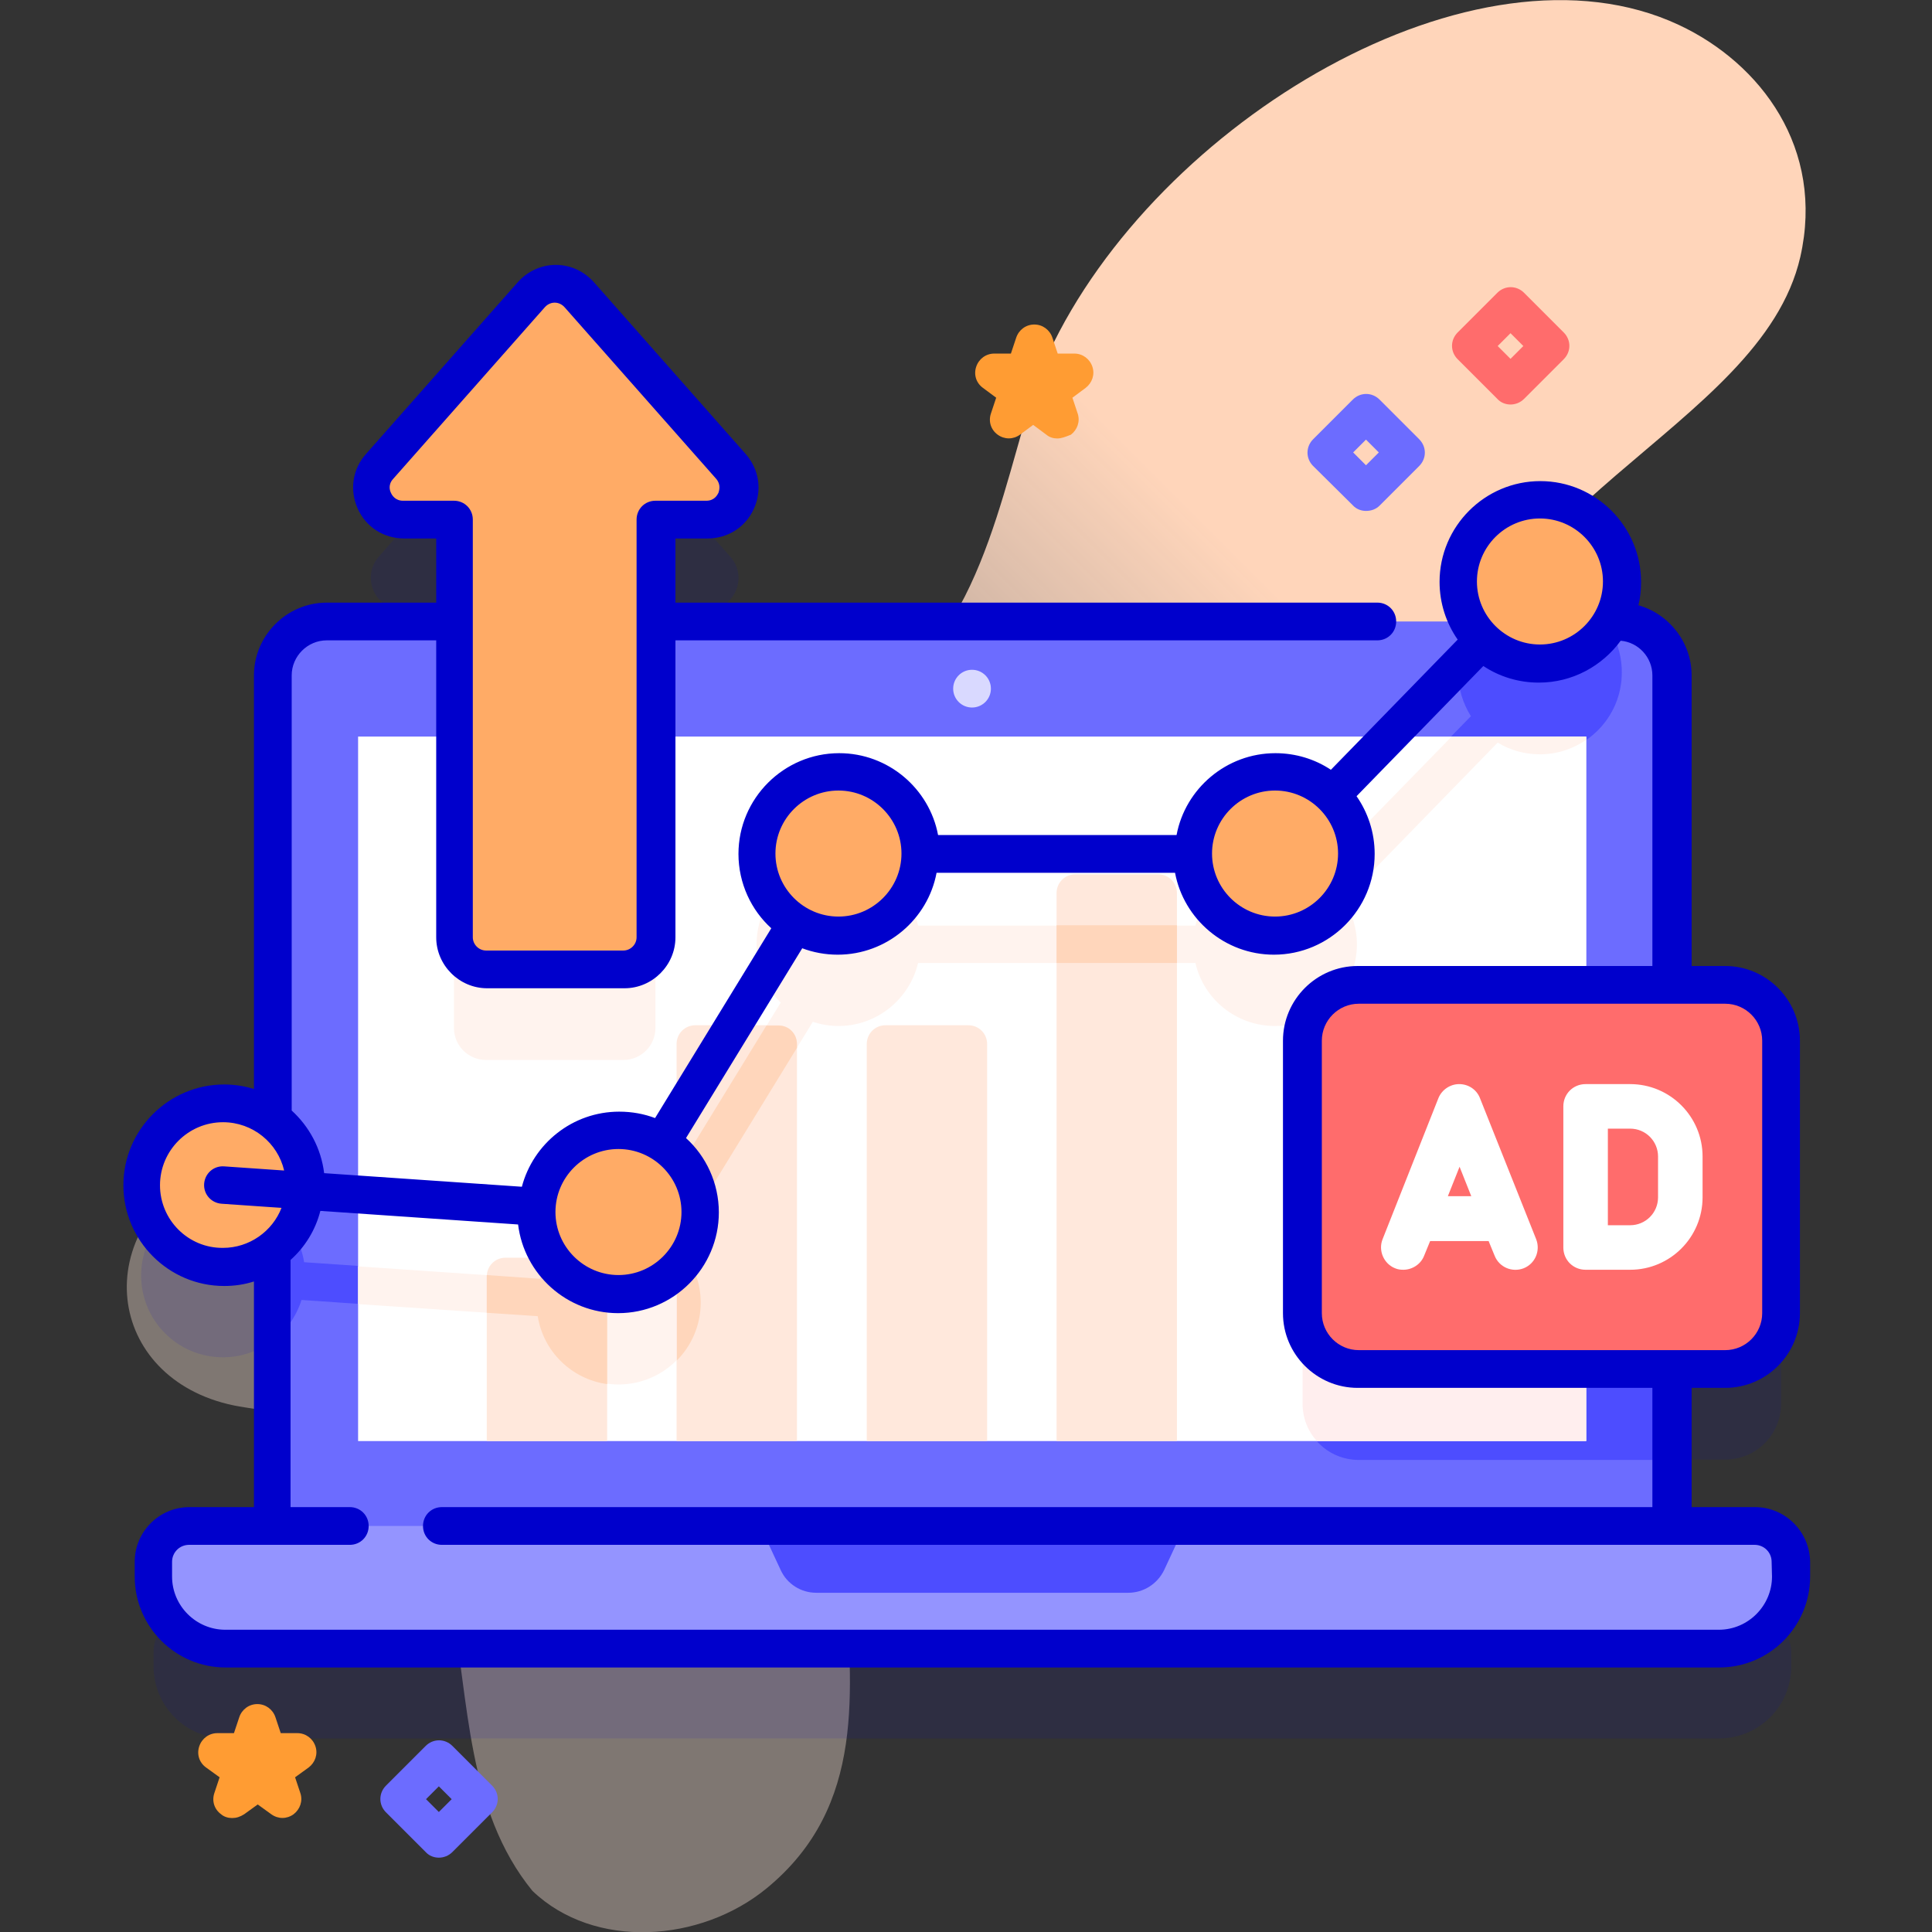 <?xml version="1.0" encoding="utf-8"?>
<!-- Generator: Adobe Illustrator 27.5.0, SVG Export Plug-In . SVG Version: 6.00 Build 0)  -->
<svg version="1.1" id="Capa_1" xmlns="http://www.w3.org/2000/svg" xmlns:xlink="http://www.w3.org/1999/xlink" x="0px" y="0px"
	 viewBox="0 0 512 512" style="enable-background:new 0 0 512 512;" xml:space="preserve">
<rect x="0" y="0" width="512" height="512" fill="#333333" stroke="none"/>
<style type="text/css">
	.st0{fill:url(#SVGID_1_);}
	.st1{opacity:0.1;fill:#0000CC;enable-background:new    ;}
	.st2{fill:#6C6CFF;}
	.st3{fill:#4D4DFF;}
	.st4{fill:#FFFFFF;}
	.st5{fill:#FFEEEE;}
	.st6{fill:#FFF3EE;}
	.st7{fill:#FFE8DC;}
	.st8{fill:#FFD6BB;}
	.st9{fill:#9494FF;}
	.st10{fill:#D9D9FF;}
	.st11{fill:#FFAB66;}
	.st12{fill:#FF6C6C;}
	.st13{fill:#0000CC;}
	.st14{fill:#FF9C33;}
</style>
<g>
	<g>
		
			<linearGradient id="SVGID_1_" gradientUnits="userSpaceOnUse" x1="77.15" y1="74.799" x2="479.082" y2="476.731" gradientTransform="matrix(1 0 0 -1 0 512)">
			<stop  offset="0.352" style="stop-color:#FFE9DD;stop-opacity:0.373"/>
			<stop  offset="0.673" style="stop-color:#FFD5BA"/>
		</linearGradient>
		<path class="st0" d="M96.2,207.2c35.3-35.2,104,3.5,142.9-27.6c24.9-19.9,28.8-64.6,38.8-86c28.6-61.5,113.3-112.1,167-87
			c21.8,10.2,38.7,32.8,32.2,61.5c-10.6,46.1-88.5,65.4-93.6,128.4c-3.6,44,49.5,100.7,8.7,136.4c-34,29.7-88.6-5-130.1,12.5
			c-76,32.1-5.7,111.2-58.9,155c-17.5,14.4-45.7,16.4-62.1,0.7c-35-42.9,2.9-117-76-128.1c-35.5-5-43.2-44.1-11.7-63.3
			c0.1-0.1,0.3-0.2,0.4-0.3c19.2-12.5,30.1-34.6,27.6-57.4C79.6,237.6,82.3,221.1,96.2,207.2L96.2,207.2z"/>
	</g>
	<g>
		<g>
			<path class="st1" d="M465.1,428.4h-21.8v-41.6h13.9c8.2,0,14.8-6.6,14.8-14.8v-72.2c0-8.2-6.6-14.8-14.8-14.8h-13.9v-82
				c0-7.9-6.4-14.3-14.3-14.3h-1.8c1.7-3.1,2.7-6.7,2.7-10.5c0-12-9.7-21.7-21.7-21.7s-21.7,9.7-21.7,21.7c0,3.8,1,7.4,2.7,10.5
				H173.7v-27h13.5c7.3,0,11.2-8.6,6.4-14.1L153.3,102c-3.4-3.8-9.3-3.8-12.7,0l-40.2,45.5c-4.8,5.5-1,14.1,6.4,14.1h13.5v27h-34
				c-7.9,0-14.3,6.4-14.3,14.3v117.7c-3.6-2.7-8.1-4.3-12.9-4.3c-12,0-21.7,9.7-21.7,21.7s9.7,21.7,21.7,21.7
				c4.8,0,9.3-1.6,12.9-4.3v72.8H50.2c-5.3,0-9.5,4.3-9.5,9.5v3.9c0,10.5,8.5,19.1,19.1,19.1h395.8c10.5,0,19.1-8.5,19.1-19.1v-3.9
				C474.6,432.6,470.3,428.4,465.1,428.4L465.1,428.4z"/>
			<g>
				<g>
					<g>
						<g>
							<g>
								<g>
									<path class="st2" d="M443.2,179v233.4H72V179c0-7.9,6.4-14.3,14.3-14.3h342.6C436.8,164.7,443.2,171.1,443.2,179L443.2,179
										z"/>
									<path class="st3" d="M443.2,285v101.9h-83.1c-8.2,0-14.9-6.6-14.9-14.9v-72.2c0-8.2,6.6-14.9,14.9-14.9H443.2z"/>
									<path class="st3" d="M429.8,178.2c0,12-9.7,21.7-21.7,21.7c-4.1,0-7.9-1.1-11.2-3.1l-40.7,41.8c2.1,3.4,3.4,7.4,3.4,11.6
										c0,12-9.7,21.7-21.7,21.7c-10.3,0-18.9-7.1-21.1-16.7h-73.5c-2.3,9.6-10.9,16.7-21.1,16.7c-2.4,0-4.6-0.4-6.8-1.1l-36.2,59
										c4,3.9,6.4,9.4,6.4,15.4c0,12-9.7,21.7-21.7,21.7c-10.8,0-19.7-7.9-21.4-18.1l-62.6-4.3c-1.4,4.5-4.2,8.3-7.8,11v-34.9
										c4.4,3.3,7.6,8.2,8.5,13.9l62.6,4.3c2.7-8.9,11-15.3,20.7-15.3c2.4,0,4.6,0.4,6.8,1.1l36.2-59c-4-3.9-6.4-9.4-6.4-15.4
										c0-12,9.7-21.7,21.7-21.7c10.3,0,18.9,7.1,21.1,16.7h73.5c2.3-9.6,10.9-16.7,21.1-16.7c4.1,0,7.9,1.1,11.2,3.1l40.7-41.8
										c-2.1-3.4-3.4-7.4-3.4-11.6c0-5.1,1.8-9.8,4.7-13.5h34C428.1,168.4,429.8,173.1,429.8,178.2L429.8,178.2z"/>
									<path class="st4" d="M94.9,195.2h325.5v186.7H94.9L94.9,195.2z"/>
									<path class="st5" d="M420.3,285v96.9H349c-2.4-2.6-3.8-6.1-3.8-9.9v-72.2c0-8.2,6.6-14.9,14.9-14.9H420.3z"/>
									<path class="st6" d="M173.7,195.2v77.2c0,4.7-3.8,8.5-8.5,8.5h-36.4c-4.7,0-8.5-3.8-8.5-8.5v-77.2L173.7,195.2z"/>
									<path class="st6" d="M420.3,195.2v0.9c-3.5,2.4-7.7,3.8-12.2,3.8c-4.1,0-7.9-1.1-11.2-3.1l-40.7,41.8
										c2.1,3.4,3.4,7.4,3.4,11.6c0,12-9.7,21.7-21.7,21.7c-10.3,0-18.9-7.1-21.1-16.7h-73.5c-2.3,9.6-10.9,16.7-21.1,16.7
										c-2.4,0-4.6-0.4-6.8-1.1l-36.2,59c4,3.9,6.4,9.4,6.4,15.4c0,12-9.7,21.7-21.7,21.7c-10.8,0-19.7-7.9-21.4-18.1l-47.6-3.2
										v-10l48.3,3.3c2.7-8.9,11-15.3,20.7-15.3c2.4,0,4.6,0.4,6.8,1.1l36.2-59c-4-3.9-6.4-9.4-6.4-15.4c0-12,9.7-21.7,21.7-21.7
										c10.3,0,18.9,7.1,21.1,16.7h73.5c2.3-9.6,10.9-16.7,21.1-16.7c4.1,0,7.9,1.1,11.2,3.1l35.5-36.4L420.3,195.2z"/>
									<g>
										<path class="st7" d="M160.9,381.9H129v-43.6c0-2.8,2.2-5,5-5h21.9c2.8,0,5,2.2,5,5V381.9z"/>
										<path class="st8" d="M160.9,338.3v28.5c-9.4-1.3-16.9-8.6-18.4-18l-13.5-0.9v-9.6c0-0.1,0-0.3,0-0.4l14.1,1
											c0.6-2,1.5-3.9,2.6-5.5h10.1C158.7,333.3,160.9,335.5,160.9,338.3L160.9,338.3z"/>
										<path class="st7" d="M211.2,381.9h-31.9V276.7c0-2.8,2.2-5,5-5h21.9c2.8,0,5,2.2,5,5V381.9z"/>
										<path class="st8" d="M179.4,330c3.9,3.9,6.3,9.3,6.3,15.2s-2.4,11.4-6.3,15.3V330z"/>
										<path class="st8" d="M211.2,276.7v1l-31.9,52v-19.1l23.8-38.8h3.1C209,271.7,211.2,273.9,211.2,276.7z"/>
										<g>
											<path class="st7" d="M261.6,381.9h-31.9V276.7c0-2.8,2.2-5,5-5h21.9c2.8,0,5,2.2,5,5V381.9z"/>
											<path class="st7" d="M311.9,381.9H280V236.7c0-2.8,2.2-5,5-5h21.9c2.8,0,5,2.2,5,5V381.9z"/>
										</g>
									</g>
								</g>
								<g>
									<path class="st9" d="M40.7,413.9v3.9c0,10.5,8.5,19.1,19.1,19.1h395.8c10.5,0,19.1-8.5,19.1-19.1v-3.9
										c0-5.3-4.3-9.5-9.5-9.5H50.2C44.9,404.4,40.7,408.6,40.7,413.9L40.7,413.9z"/>
									<path class="st3" d="M299,422.1h-82.7c-4,0-7.7-2.3-9.4-6l-5.5-11.8h112.6l-5.5,11.8C306.7,419.8,303,422.1,299,422.1z"/>
								</g>
							</g>
							<g>
								<circle class="st10" cx="257.6" cy="182.5" r="5"/>
							</g>
						</g>
					</g>
				</g>
				<g>
					
						<ellipse transform="matrix(0.999 -3.837651e-02 3.837651e-02 0.999 -12.01 2.501)" class="st11" cx="59.1" cy="314.1" rx="21.7" ry="21.7"/>
					<circle class="st11" cx="163.9" cy="321.2" r="21.7"/>
					<circle class="st11" cx="222.2" cy="226.2" r="21.7"/>
					<circle class="st11" cx="337.9" cy="226.2" r="21.7"/>
					<circle class="st11" cx="408.1" cy="154.2" r="21.7"/>
				</g>
				<path class="st11" d="M193.6,123.6L153.3,78c-3.4-3.8-9.3-3.8-12.7,0l-40.2,45.5c-4.8,5.5-1,14.1,6.4,14.1h13.5v110.7
					c0,4.7,3.8,8.5,8.5,8.5h36.4c4.7,0,8.5-3.8,8.5-8.5V137.7h13.5C194.5,137.7,198.4,129,193.6,123.6L193.6,123.6z"/>
				<g>
					<g>
						<g>
							<path class="st12" d="M457.1,362.8h-97.1c-8.2,0-14.8-6.6-14.8-14.8v-72.2c0-8.2,6.6-14.8,14.8-14.8h97.1
								c8.2,0,14.8,6.6,14.8,14.8V348C472,356.2,465.3,362.8,457.1,362.8z"/>
							<path class="st13" d="M465.1,399.4h-16.8v-31.6h8.9c10.9,0,19.8-8.9,19.8-19.8v-72.2c0-10.9-8.9-19.8-19.8-19.8h-8.9v-77
								c0-8.8-6-16.3-14.1-18.6c0.5-2,0.7-4.1,0.7-6.2c0-14.7-12-26.7-26.7-26.7c-14.7,0-26.7,12-26.7,26.7c0,5.7,1.8,11,4.8,15.3
								l-33.6,34.5c-4.2-2.8-9.3-4.4-14.7-4.4c-13,0-23.9,9.4-26.2,21.7h-63.2c-2.3-12.3-13.2-21.7-26.2-21.7
								c-14.7,0-26.7,12-26.7,26.7c0,7.8,3.4,14.9,8.7,19.7l-30.8,50.3c-2.9-1.1-6.1-1.7-9.5-1.7c-12.4,0-22.8,8.5-25.8,19.9
								l-52.4-3.6c-0.8-6.6-4-12.4-8.6-16.6V179c0-5.1,4.2-9.3,9.3-9.3h29v78.7c0,7.4,6.1,13.5,13.5,13.5h36.4
								c7.4,0,13.5-6.1,13.5-13.5v-78.7h186c2.8,0,5-2.2,5-5s-2.2-5-5-5h-186v-17h8.5c5.4,0,10.1-3,12.3-7.9
								c2.2-4.9,1.4-10.4-2.2-14.5c0,0,0,0,0,0l-40.2-45.5c-2.6-2.9-6.2-4.6-10.1-4.6s-7.5,1.7-10.1,4.6l-40.2,45.5
								c-3.6,4-4.4,9.6-2.2,14.5c2.2,4.9,6.9,7.9,12.3,7.9h8.5v17h-29c-10.6,0-19.3,8.7-19.3,19.3v109.6c-2.5-0.8-5.2-1.2-7.9-1.2
								c-14.7,0-26.7,12-26.7,26.7s12,26.7,26.7,26.7c2.8,0,5.4-0.4,7.9-1.2v59.8H50.2c-8,0-14.5,6.5-14.5,14.5v3.9
								c0,13.3,10.8,24.1,24.1,24.1h395.8c13.3,0,24.1-10.8,24.1-24.1v-3.9C479.6,405.9,473.1,399.4,465.1,399.4L465.1,399.4z
								 M106.8,132.7c-2,0-2.9-1.4-3.2-2.1c-0.3-0.6-0.8-2.2,0.6-3.7l40.2-45.5c0.9-1,2-1.2,2.6-1.2s1.7,0.2,2.6,1.2l40.2,45.5
								c1.3,1.5,0.8,3.1,0.6,3.7c-0.3,0.6-1.1,2.1-3.2,2.1h-13.5c-2.8,0-5,2.2-5,5v110.7c0,1.9-1.6,3.5-3.5,3.5h-36.4
								c-1.9,0-3.5-1.6-3.5-3.5V137.7c0-2.8-2.2-5-5-5H106.8z M467,275.8V348c0,5.4-4.4,9.8-9.8,9.8h-97.1c-5.4,0-9.8-4.4-9.8-9.8
								v-72.2c0-5.4,4.4-9.8,9.8-9.8h97.1C462.6,266,467,270.4,467,275.8z M408.1,137.4c9.2,0,16.7,7.5,16.7,16.7
								s-7.5,16.7-16.7,16.7s-16.7-7.5-16.7-16.7S398.9,137.4,408.1,137.4z M337.9,209.5c9.2,0,16.7,7.5,16.7,16.7
								s-7.5,16.7-16.7,16.7s-16.7-7.5-16.7-16.7S328.7,209.5,337.9,209.5z M222.2,209.5c9.2,0,16.7,7.5,16.7,16.7
								s-7.5,16.7-16.7,16.7c-9.2,0-16.7-7.5-16.7-16.7S213,209.5,222.2,209.5z M163.9,304.5c9.2,0,16.7,7.5,16.7,16.7
								s-7.5,16.7-16.7,16.7c-9.2,0-16.7-7.5-16.7-16.7S154.7,304.5,163.9,304.5z M42.4,314.1c0-9.2,7.5-16.7,16.7-16.7
								c7.9,0,14.5,5.5,16.2,12.8l-15.9-1.1c-2.8-0.2-5.1,1.9-5.3,4.6c-0.2,2.8,1.9,5.1,4.6,5.3l15.9,1.1
								c-2.4,6.2-8.5,10.6-15.5,10.6C49.9,330.8,42.4,323.3,42.4,314.1L42.4,314.1z M469.6,417.8c0,7.7-6.3,14.1-14.1,14.1H59.7
								c-7.7,0-14.1-6.3-14.1-14.1v-3.9c0-2.5,2-4.5,4.5-4.5h42.6c2.8,0,5-2.2,5-5s-2.2-5-5-5H77v-65.5c3.8-3.4,6.6-7.9,7.9-13
								l52.4,3.6c1.6,13.2,12.9,23.5,26.5,23.5c14.7,0,26.7-12,26.7-26.7c0-7.8-3.4-14.9-8.7-19.7l30.8-50.3
								c2.9,1.1,6.1,1.7,9.4,1.7c13,0,23.9-9.4,26.2-21.7h63.2c2.3,12.3,13.2,21.7,26.2,21.7c14.7,0,26.7-12,26.7-26.7
								c0-5.7-1.8-11-4.8-15.3l33.6-34.5c4.2,2.8,9.3,4.4,14.7,4.4c8.9,0,16.8-4.4,21.7-11.1c4.7,0.4,8.4,4.4,8.4,9.2v77h-78.1
								c-10.9,0-19.8,8.9-19.8,19.8V348c0,10.9,8.9,19.8,19.8,19.8h78.1v31.6H117.1c-2.8,0-5,2.2-5,5s2.2,5,5,5H465
								c2.5,0,4.5,2,4.5,4.5L469.6,417.8L469.6,417.8z"/>
						</g>
					</g>
					<g>
						<path class="st4" d="M432,287.3h-11.8c-3.3,0-5.9,2.6-5.9,5.9v37.4c0,3.3,2.6,5.9,5.9,5.9H432c10.6,0,19.2-8.6,19.2-19.2
							v-10.8C451.2,295.9,442.6,287.3,432,287.3z M439.4,317.3c0,4.1-3.3,7.4-7.4,7.4h-5.9v-25.6h5.9c4.1,0,7.4,3.3,7.4,7.4V317.3z"
							/>
						<path class="st4" d="M392.2,291c-0.9-2.3-3.1-3.7-5.5-3.7c-2.4,0-4.6,1.5-5.5,3.7l-14.8,37.4c-1.2,3,0.3,6.5,3.3,7.7
							c0.7,0.3,1.4,0.4,2.2,0.4c2.3,0,4.6-1.4,5.5-3.7l1.6-3.9h15.5l1.6,3.9c1.2,3,4.6,4.5,7.7,3.3c3-1.2,4.5-4.6,3.3-7.7L392.2,291
							z M383.7,317l3.1-7.8l3.1,7.8L383.7,317z"/>
					</g>
				</g>
			</g>
			<path class="st8" d="M280,245.2h31.9v10H280V245.2z"/>
		</g>
		<path class="st14" d="M61.5,481.8c-1,0-2.1-0.3-2.9-1c-1.8-1.3-2.5-3.5-1.8-5.6l1.4-4.2l-3.6-2.6c-1.8-1.3-2.5-3.5-1.8-5.6
			c0.7-2.1,2.6-3.5,4.8-3.5h4.4l1.4-4.2c0.7-2.1,2.6-3.5,4.8-3.5s4.1,1.4,4.8,3.5l1.4,4.2h4.4c2.2,0,4.1,1.4,4.8,3.5
			s-0.1,4.3-1.8,5.6l-3.6,2.6l1.4,4.2c0.7,2.1-0.1,4.3-1.8,5.6c-1.8,1.3-4.1,1.3-5.9,0l-3.6-2.6l-3.6,2.6
			C63.6,481.5,62.6,481.8,61.5,481.8L61.5,481.8z"/>
		<path class="st14" d="M280.2,116.2c-1,0-2.1-0.3-2.9-1l-3.5-2.6l-3.5,2.6c-1.8,1.3-4.1,1.3-5.9,0c-1.8-1.3-2.5-3.5-1.8-5.6
			l1.4-4.2l-3.5-2.6c-1.8-1.3-2.5-3.5-1.8-5.6c0.7-2.1,2.6-3.5,4.8-3.5h4.4l1.4-4.2c0.7-2.1,2.6-3.5,4.8-3.5s4.1,1.4,4.8,3.5
			l1.4,4.2h4.4c2.2,0,4.1,1.4,4.8,3.5s-0.1,4.3-1.8,5.6l-3.5,2.6l1.4,4.2c0.7,2.1-0.1,4.3-1.8,5.6
			C282.3,115.8,281.2,116.2,280.2,116.2z"/>
		<path class="st2" d="M362,135.4c-1.3,0-2.6-0.5-3.5-1.5L348,123.5c-2-2-2-5.1,0-7.1l10.5-10.5c2-2,5.1-2,7.1,0l10.5,10.5
			c2,2,2,5.1,0,7.1L365.6,134C364.6,135,363.3,135.4,362,135.4z M358.6,119.9l3.4,3.4l3.4-3.4l-3.4-3.4L358.6,119.9z"/>
		<g>
			<path class="st12" d="M400.3,107.2c-1.3,0-2.6-0.5-3.5-1.5l-10.5-10.5c-2-2-2-5.1,0-7.1l10.5-10.5c2-2,5.1-2,7.1,0l10.5,10.5
				c2,2,2,5.1,0,7.1l-10.5,10.5C402.9,106.7,401.6,107.2,400.3,107.2z M396.9,91.7l3.4,3.4l3.4-3.4l-3.4-3.4L396.9,91.7z"/>
			<path class="st2" d="M116.3,492.3c-1.3,0-2.6-0.5-3.5-1.5l-10.5-10.5c-2-2-2-5.1,0-7.1l10.5-10.5c2-2,5.1-2,7.1,0l10.5,10.5
				c2,2,2,5.1,0,7.1l-10.5,10.5C118.9,491.8,117.6,492.3,116.3,492.3L116.3,492.3z M112.9,476.8l3.4,3.4l3.4-3.4l-3.4-3.4
				L112.9,476.8z"/>
		</g>
	</g>
</g>
</svg>
